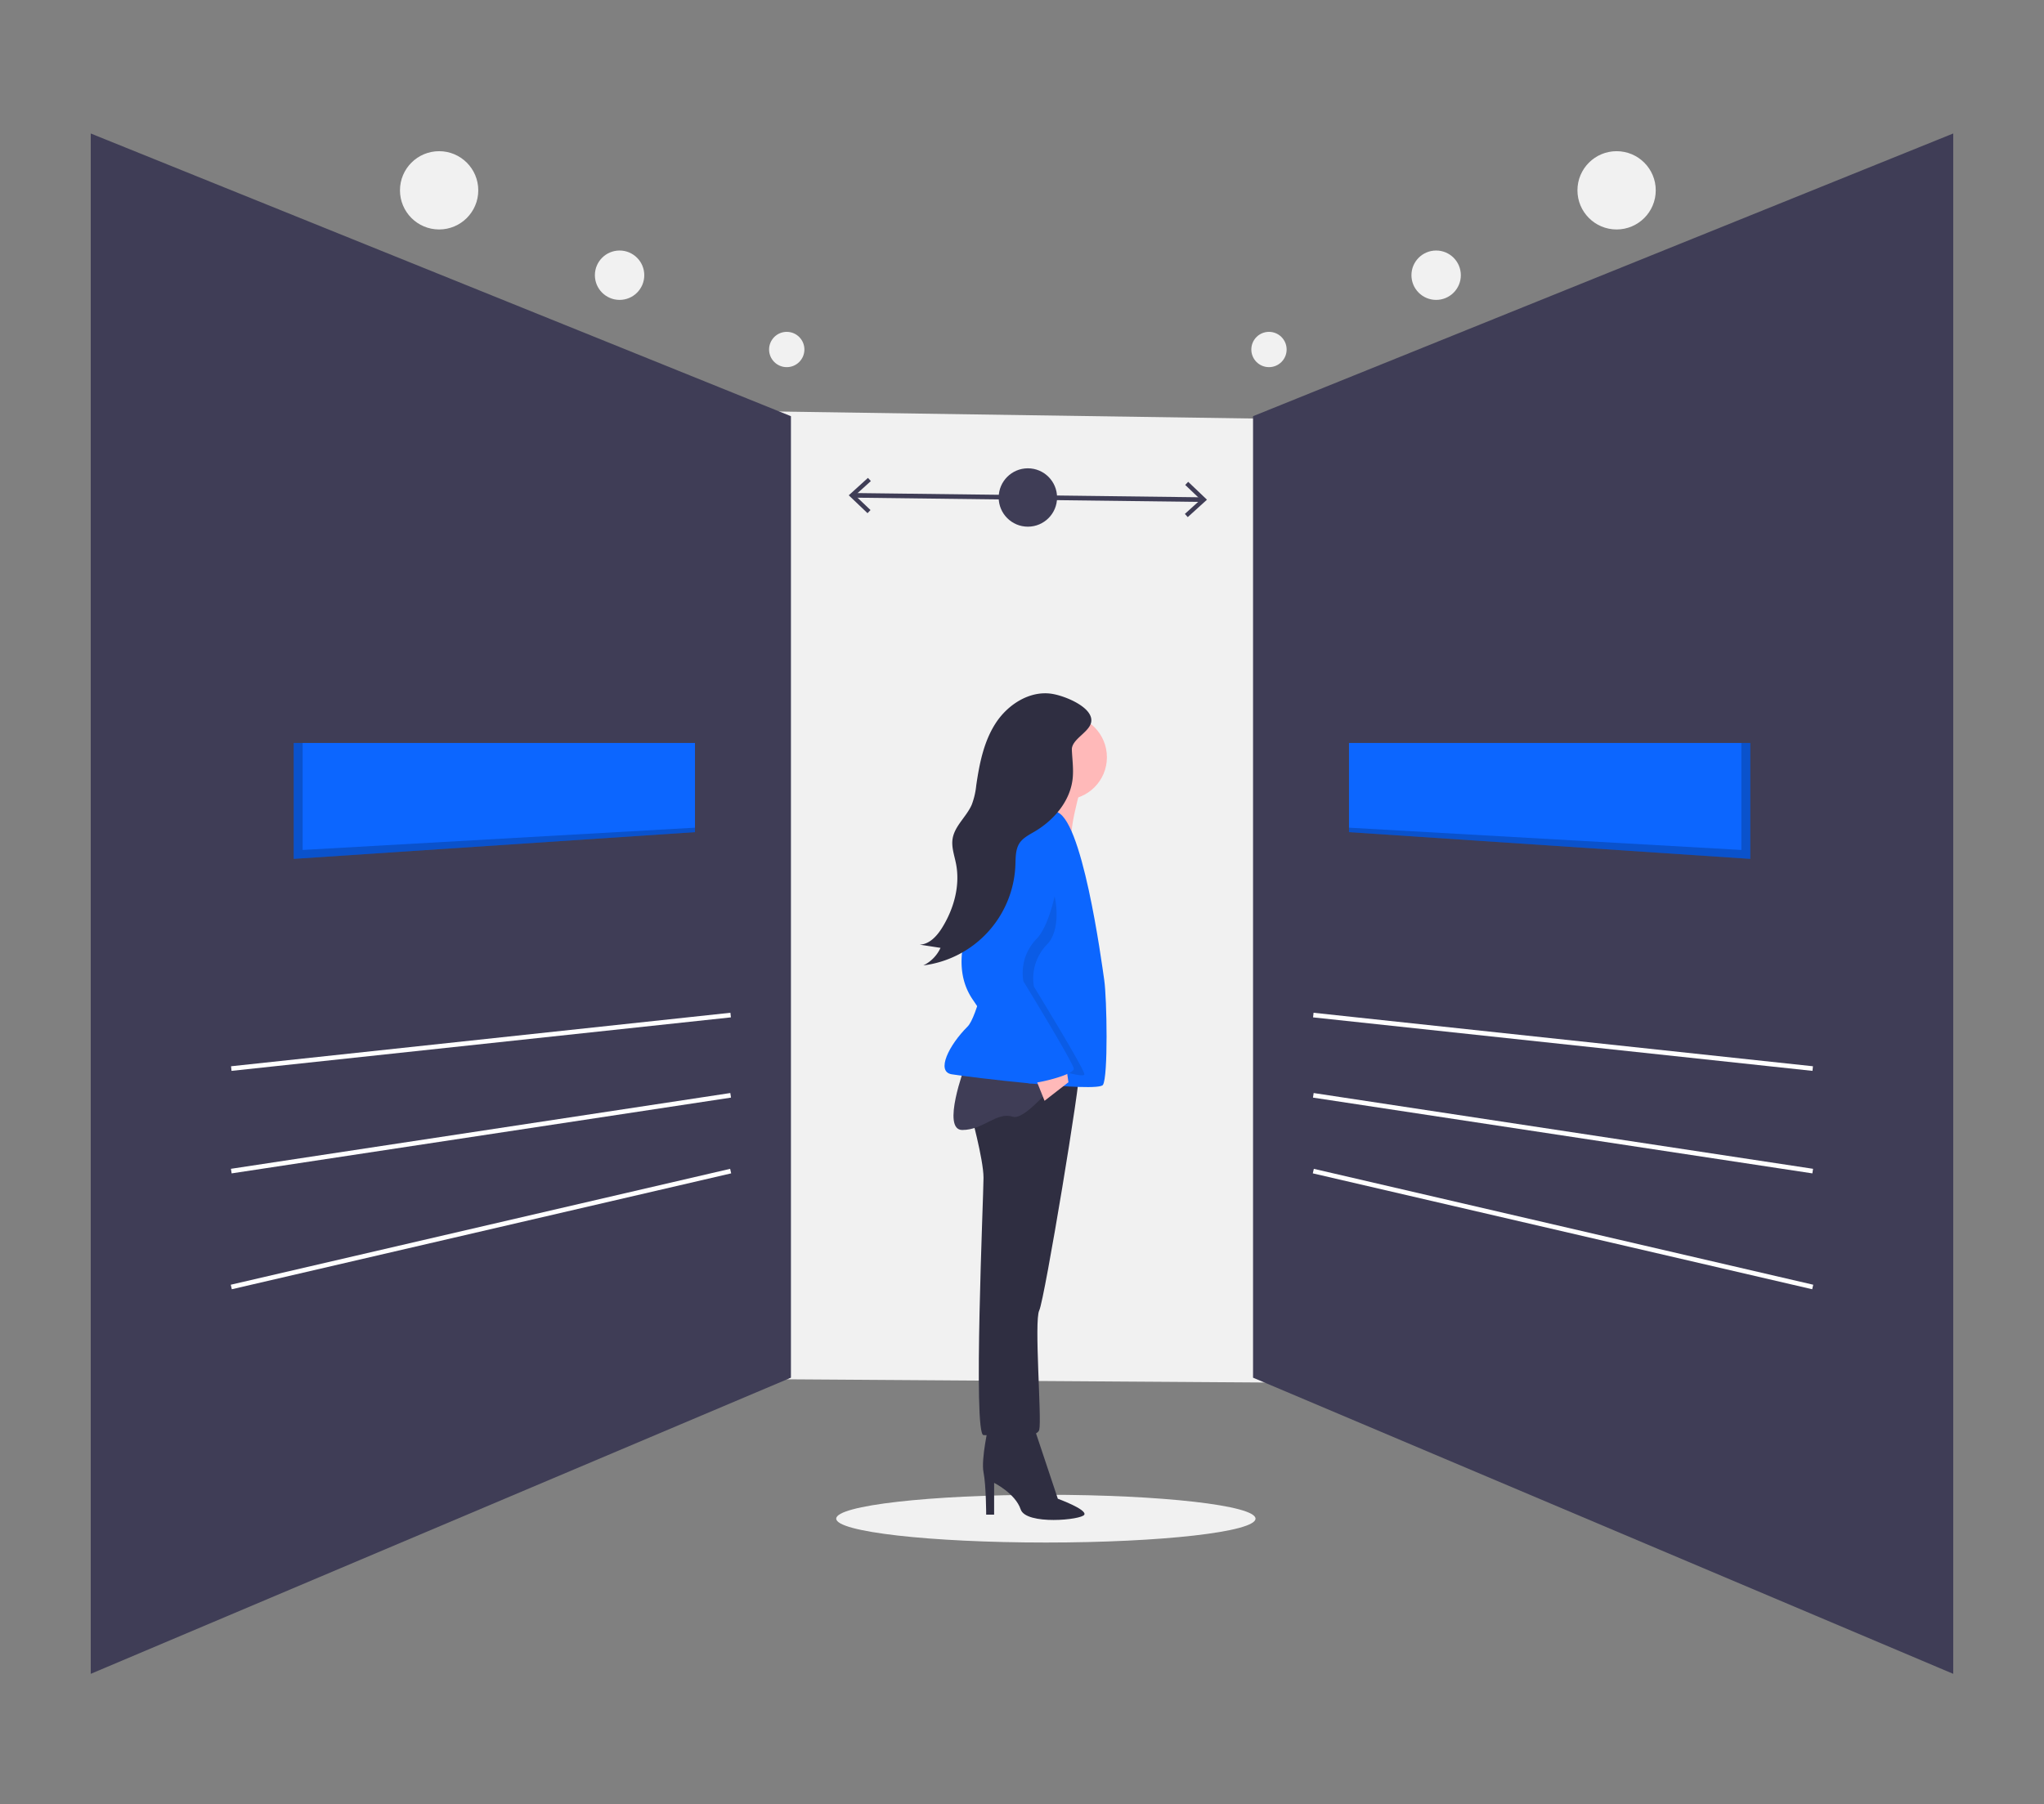 <svg id="ea61258a-e793-48f7-8624-3c5ca462ffd9" xmlns="http://www.w3.org/2000/svg" viewBox="0 0 882.35 779"><rect x="0" y="0" width="882.35" height="779" fill="#808080" stroke="none"/><defs><style>.cls-1{fill:#f1f1f1;}.cls-2,.cls-7{fill:#3f3d56;}.cls-2,.cls-6{stroke:#3f3d56;}.cls-2,.cls-3,.cls-6{stroke-miterlimit:10;stroke-width:2px;}.cls-3,.cls-6{fill:none;}.cls-3{stroke:#fff;}.cls-4{fill:#0c66ff;}.cls-10,.cls-5{isolation:isolate;}.cls-5{opacity:0.2;}.cls-8{fill:#2f2e41;}.cls-9{fill:#ffb9b9;}.cls-10{opacity:0.1;}</style></defs><circle class="cls-1" cx="189.56" cy="82.18" r="16.9"/><circle class="cls-1" cx="267.46" cy="118.83" r="10.66"/><circle class="cls-1" cx="339.62" cy="150.91" r="7.62"/><circle class="cls-1" cx="697.85" cy="82.18" r="16.9"/><circle class="cls-1" cx="619.95" cy="118.83" r="10.66"/><circle class="cls-1" cx="547.79" cy="150.91" r="7.62"/><ellipse class="cls-1" cx="451.48" cy="655.73" rx="90.5" ry="10.31"/><polygon class="cls-1" points="773.42 598.49 161.79 594.37 167.96 175.22 779.6 184.23 773.42 598.49"/><polygon class="cls-2" points="842.17 59.12 541.91 180.38 541.91 594.2 842.17 721.23 842.17 59.12"/><line class="cls-3" x1="566.93" y1="505.66" x2="782.51" y2="555.7"/><line class="cls-3" x1="566.93" y1="472.94" x2="782.51" y2="505.66"/><line class="cls-3" x1="566.93" y1="438.29" x2="782.51" y2="461.39"/><polygon class="cls-4" points="755.56 320.81 755.56 370.85 582.33 359.3 582.33 320.81 755.56 320.81"/><polygon class="cls-5" points="755.56 320.81 755.56 370.85 582.33 359.3 582.33 357.38 751.71 367 751.71 320.81 755.56 320.81"/><polygon class="cls-2" points="40.17 59.12 340.43 180.38 340.43 594.2 40.17 721.23 40.17 59.12"/><line class="cls-3" x1="315.41" y1="505.66" x2="99.84" y2="555.7"/><line class="cls-3" x1="315.41" y1="472.94" x2="99.84" y2="505.66"/><line class="cls-3" x1="315.41" y1="438.29" x2="99.84" y2="461.39"/><polygon class="cls-4" points="126.79 320.81 126.79 370.85 300.01 359.3 300.01 320.81 126.79 320.81"/><polygon class="cls-5" points="126.79 320.81 126.79 370.85 300.01 359.3 300.01 357.38 130.64 367 130.64 320.81 126.79 320.81"/><line class="cls-6" x1="368.41" y1="213.88" x2="519" y2="215.73"/><polygon class="cls-7" points="374.49 221.58 375.78 220.23 369.12 213.89 375.93 207.72 374.68 206.34 366.39 213.86 374.49 221.58"/><polygon class="cls-7" points="512.73 223.28 511.48 221.9 518.29 215.73 511.63 209.39 512.92 208.04 521.02 215.76 512.73 223.28"/><circle class="cls-7" cx="443.71" cy="214.81" r="12.6"/><path class="cls-8" d="M426.85,615.07s-3.43,14.89-2.29,20.62S425.71,654,425.71,654h3.43V640.27s9.17,4.58,11.46,11.45S467,656.3,468.09,654s-11.45-6.87-11.45-6.87l-10.31-30.93Z"/><path class="cls-8" d="M418.84,479.89s5.72,20.62,5.72,28.64-4.58,111.12,0,111.12,22.91,2.29,24.06-2.29-2.29-47,0-51.55S467,463.86,465.8,462.71,424.56,458.13,418.84,479.89Z"/><path class="cls-7" d="M416.54,460.42s-10.31,27.49-1.14,27.49,14.89-8,21.76-5.72,27.5-26.35,27.5-26.35Z"/><circle class="cls-9" cx="459.5" cy="326.97" r="18.33"/><path class="cls-9" d="M468.67,332.69s-8,26.35-5.73,29.79-21.77-1.15-21.77-1.15,8-21.76,6.88-26.34S468.67,332.69,468.67,332.69Z"/><path class="cls-4" d="M455.49,350.45s-10.31-3.44-13.74,0-16,84.77-24.06,92.79-13.75,19.47-6.87,20.62,63,8,65.29,4.58,1.72-37.23.57-45.25S467,351.6,455.49,350.45Z"/><polygon class="cls-9" points="446.33 463.86 450.91 475.31 461.22 467.29 460.07 459.27 446.33 463.86"/><path class="cls-10" d="M441.17,369.35s-.57-14.32-7.44,4-21.77,42.38-9.17,60.71,12.95,26.33,18.9,25.78,24.63,6.3,24.63,4-21.76-37.81-21.76-37.81a21,21,0,0,1,5.73-18.32C460.07,399.71,456.06,372.79,441.17,369.35Z"/><path class="cls-4" d="M448.62,355s-12.6-2.29-19.47,16-21.77,42.38-9.17,60.71,19,36.62,25,36.06,18.55-4,18.55-6.27-21.76-37.81-21.76-37.81a21.08,21.08,0,0,1,5.72-18.33C455.49,397.42,463.51,358.47,448.62,355Z"/><path class="cls-8" d="M453.82,299.54c-9.42-1.33-18.72,4.64-23.93,12.6s-7.1,17.61-8.47,27a32.6,32.6,0,0,1-1.94,8.32c-2.28,5.23-7.44,9.18-8.28,14.82-.53,3.57.8,7.12,1.49,10.66,1.85,9.41-.88,19.31-5.9,27.48-2.24,3.64-5.51,7.33-9.79,7.46l9,1.39a15.66,15.66,0,0,1-7.42,7.58,45.43,45.43,0,0,0,39.74-43.26c.13-3.25,0-6.73,1.73-9.46,1.53-2.36,4.19-3.67,6.61-5.1,8.31-4.91,15.26-13.06,16.36-22.65.49-4.22-.15-8.44-.32-12.65-.17-4.44,7.28-7.43,8.29-11.69C472.48,305.62,459.75,300.38,453.82,299.54Z"/></svg>